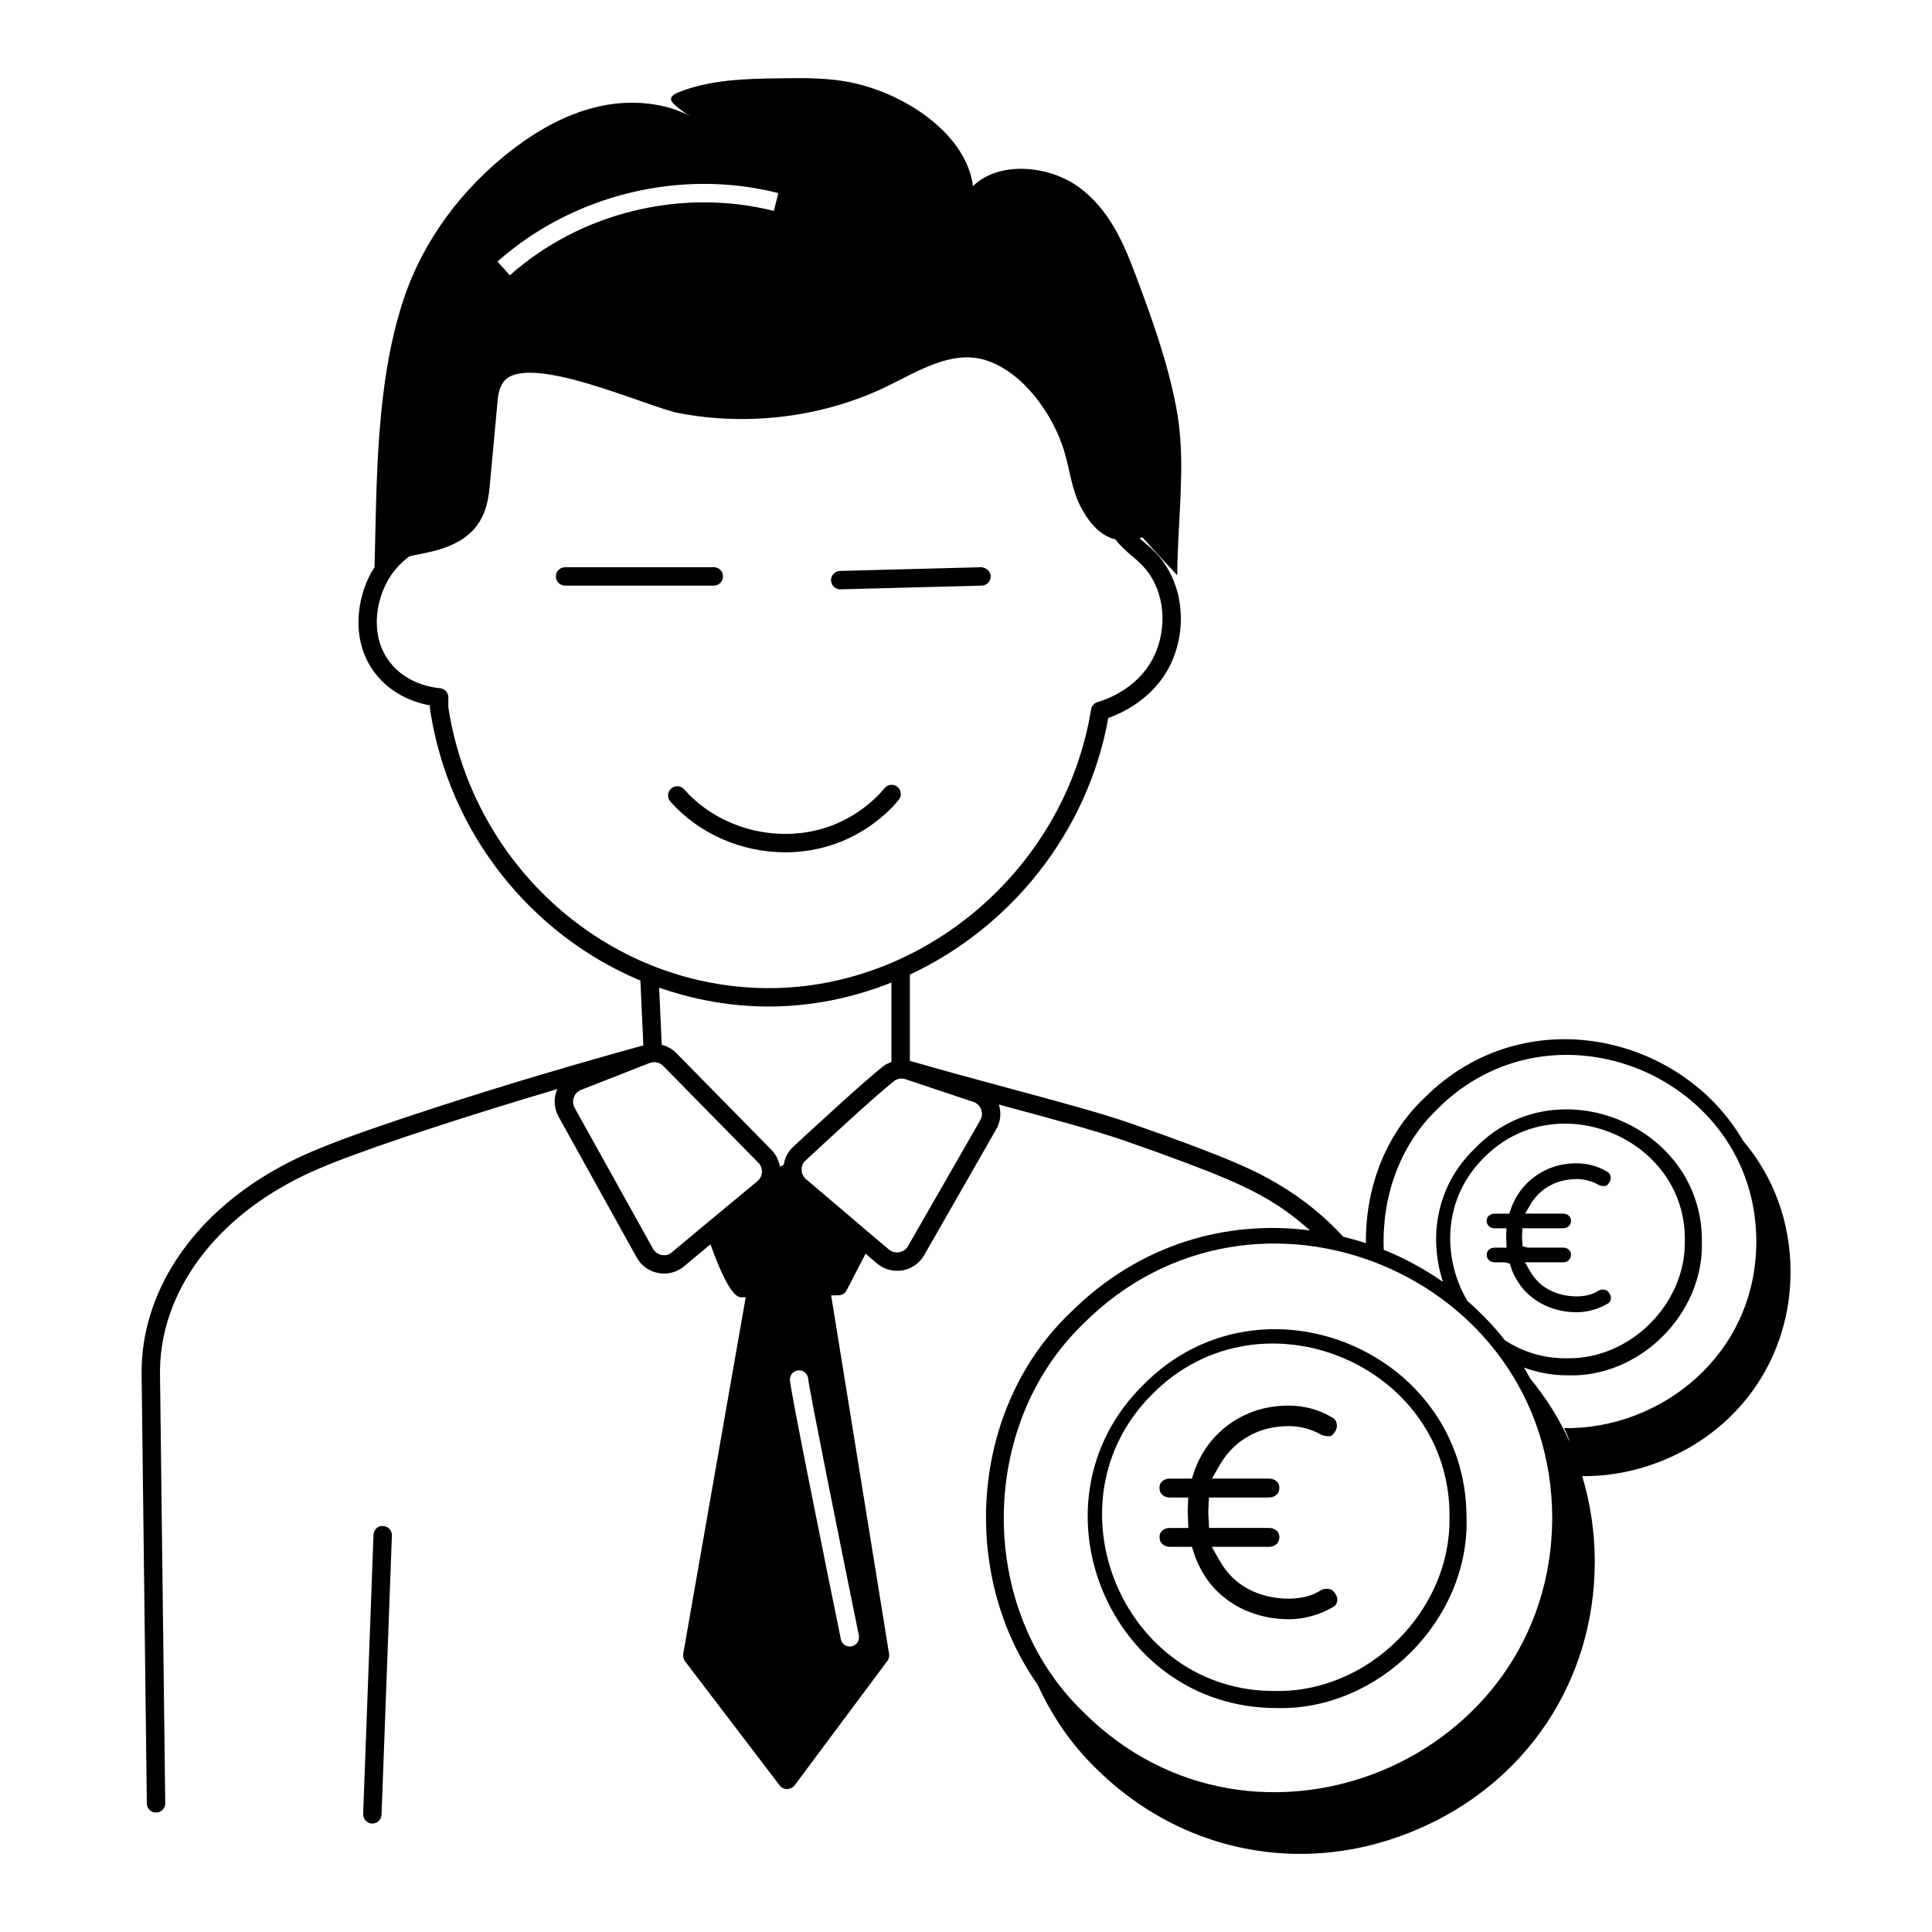 <svg id="Layer_1" enable-background="new 0 0 105 105" viewBox="0 0 105 105" xmlns="http://www.w3.org/2000/svg"><g><path d="m94.738 62.009c-3.354-5.814-11.917-7.751-17.323-2.343-2.181 2.064-3.213 4.985-3.18 7.899-.406-.135-.818-.25-1.233-.353-.981-1.066-2.143-2.029-3.492-2.832l-.109-.064c-1.094-.643-2.528-1.378-7.997-3.28-1.562-.543-4.034-1.209-6.65-1.914-1.73-.466-3.553-.961-5.305-1.467v-4.687c5.452-2.55 9.659-7.694 10.785-13.949.819-.29 2.715-1.169 3.543-3.28.79-2.014.388-4.316-.999-5.73-.216-.22-.432-.404-.642-.582-.073-.062-.141-.121-.208-.18.055-.016.105-.022.161-.042.62.69 1.25 1.38 1.89 2.06.01-1.65.16-3.3.2-4.94.05-1.43.01-2.86-.27-4.27-.47-2.43-1.31-4.76-2.18-7.08-.66-1.77-1.46-3.61-3.09-4.8-1.63-1.19-4.34-1.45-5.76-.06-.34-2.72-3.46-4.92-6.47-5.6-1.29-.29-2.64-.28-3.96-.26-1.91.02-3.89.07-5.62.78-.16.07-.34.17-.36.32-.01.14.1.25.21.35.27.24.56.46.88.63-1.41-.76-3.2-.92-4.82-.59-1.79.36-3.38 1.25-4.77 2.29-2.85 2.16-4.98 5.05-6.03 8.22-1.51 4.538-1.46 9.801-1.583 14.588-.047.074-.107.138-.15.216-.859 1.523-1.135 3.826.186 5.537.911 1.179 2.181 1.595 2.975 1.741v.153c0 .025.002.05.006.075 1.026 6.731 5.503 12.247 11.431 14.725l.161 3.525c-3.801 1.046-7.57 2.167-11.204 3.346-5.859 1.9-7.396 2.634-8.564 3.274l-.119.066c-4.676 2.595-7.436 6.778-7.382 11.191l.284 23.323c.003.274.227.494.5.494h.006c.276-.003.498-.23.494-.506l-.284-23.323c-.049-4.039 2.518-7.892 6.869-10.306l.11-.061c1.083-.594 2.624-1.33 8.396-3.202 2.04-.662 4.125-1.302 6.23-1.926-.019.04-.044.078-.06.12-.16.46-.12.97.12 1.39l4.25 7.66c.25.44.67.74 1.17.83.1.02.2.03.31.03.39 0 .77-.13 1.08-.39l1.44-1.2c1 2.79 1.49 2.88 1.68 2.88h.03l.207-.004-3.397 19.384c-.02.14.01.28.09.39l5.16 6.77c.09.12.24.19.4.19.15-.02.3-.07.4-.2l5.04-6.76c.08-.11.12-.25.1-.38l-3.149-19.491.409-.009c.18 0 .35-.11.43-.27l1.03-1.99.62.53c.31.26.7.4 1.09.4.1 0 .2-.01.3-.02.49-.09.92-.39 1.17-.82l3.92-6.85c.243-.411.286-.899.145-1.345.069.019.142.039.211.057 2.599.7 5.053 1.361 6.582 1.893 5.378 1.871 6.811 2.606 7.822 3.201l.1.059c.811.482 1.527 1.04 2.196 1.63-4.48-.582-9.252.716-13.001 4.446-5.477 5.204-6.066 14.198-1.802 20.242.786 1.731 1.869 3.302 3.228 4.607 3.07 3.01 6.99 4.59 11.04 4.59 2.09 0 4.2-.42 6.25-1.28 6.02-2.52 9.76-8.11 9.76-14.61 0-1.617-.243-3.174-.684-4.646.041.001.082.006.124.006 1.46 0 2.94-.3 4.38-.9 4.2-1.76 6.82-5.67 6.82-10.21 0-2.703-.933-5.173-2.57-7.105zm-48.45 27.465c-.04 0-.07.01-.1.01-.24 0-.45-.16-.49-.4-.65-3.19-2.77-13.62-2.77-14.11 0-.28.23-.5.5-.5.27 0 .49.22.5.49.05.56 1.67 8.62 2.75 13.92.05.27-.12.53-.39.59zm-3.99-78.98-.24.97c-5-1.26-10.5.07-14.35 3.5l-.67-.75c4.1-3.64 9.95-5.07 15.26-3.72zm-17.932 27.956v-.549c0-.258-.196-.474-.453-.498-.53-.049-1.855-.287-2.73-1.42-1.041-1.348-.803-3.198-.106-4.434.294-.522.698-.965 1.177-1.316.21-.051.45-.099.755-.158 1.27-.25 2.58-.72 3.19-1.97.32-.63.39-1.35.45-2.05.12-1.34.25-2.68.37-4.02.03-.41.07-.83.28-1.18 1.08-1.89 7.88 1.27 9.57 1.59 3.86.75 8.04.2 11.48-1.52 1.61-.79 3.36-1.87 5.12-1.38 2.11.6 3.79 3.01 4.38 5.01.29.99.4 2.05.87 2.96.498.958 1.109 1.607 1.901 1.801.267.351.57.619.869.873.187.159.382.323.575.52 1.115 1.137 1.43 3.012.782 4.665-.791 2.017-2.795 2.67-3.189 2.78-.187.053-.327.209-.358.401-1.46 8.945-9.564 15.589-18.396 15.125-8.292-.435-15.24-6.837-16.536-15.229zm16.483 16.228c.31.016.618.024.925.024 2.322 0 4.576-.467 6.673-1.303v4.272c-.016.018-.026.04-.039.061-.157.06-.308.135-.44.243-1.11.89-3.52 3.11-4.86 4.35-.28.26-.46.6-.51.97-.07.04-.14.08-.21.12-.06-.35-.22-.68-.47-.93l-5.17-5.26c-.218-.223-.492-.366-.784-.44l-.141-3.108c1.597.558 3.281.909 5.027 1.001zm-2.471 11.827-1.86 1.55c-.15.14-.36.19-.56.15-.2-.04-.37-.16-.47-.34l-4.26-7.66c-.09-.17-.11-.37-.04-.56.06-.19.2-.33.39-.41l3.72-1.46c.08-.03.17-.05.25-.05.18 0 .36.07.49.2l5.17 5.26c.14.14.21.32.2.52-.01.19-.1.37-.25.49l-.26.22zm14.9-5.63-3.93 6.85c-.1.18-.28.3-.48.33-.2.04-.4-.02-.56-.15l-.82-.69-3.68-3.13c-.15-.13-.24-.31-.24-.51-.01-.2.07-.38.22-.51.05-.04.1-.09.15-.14.65-.6 1.51-1.4 2.34-2.15.9-.82 1.77-1.59 2.31-2.02.12-.09.26-.14.41-.14.07 0 .15.02.22.04l3.68 1.23c.19.06.35.21.42.4.08.2.06.41-.04.59zm5.569 11.096c9.332-9.385 25.478-2.71 25.513 10.522-.034 13.231-16.181 19.907-25.514 10.523-5.726-5.545-5.722-15.499.001-21.044zm21.811-9.061c3.929-3.999 11.03-1.044 10.91 4.565.033 3.391-2.955 6.375-6.345 6.344-1.31.028-2.468-.349-3.433-.977-.614-.78-1.299-1.494-2.042-2.138-1.388-2.368-1.34-5.583.91-7.795zm4.34 14.707c.138.244.236.502.316.763-.556-1.253-1.288-2.409-2.153-3.465-.109-.199-.218-.399-.336-.592.736.269 1.533.431 2.398.423 3.913.121 7.389-3.36 7.27-7.271.061-6.319-7.954-9.625-12.332-5.063-2.114 2.028-2.525 4.829-1.741 7.253-1.003-.699-2.083-1.283-3.215-1.741-.121-2.78.815-5.606 2.866-7.602 6.307-6.406 17.378-1.832 17.381 7.153-.001 6.138-5.168 10.214-10.453 10.142z"/><path d="m80.915 67.922c-.08.073-.116.159-.116.277 0 .121.037.209.119.287.086.081.188.119.323.119h.569l.243.074s.098.304.117.35c.205.503.488.929.84 1.263.355.335.766.593 1.219.764.46.173.952.261 1.463.261.192 0 .378-.017.561-.05s.364-.082.543-.146c.178-.063.353-.144.541-.249.118-.057.182-.137.207-.259.017-.08.022-.205-.119-.382-.065-.084-.137-.129-.299-.147-.083 0-.167.021-.225.045-.192.125-.395.211-.599.258-.195.046-.4.069-.61.069-.542 0-1.042-.118-1.488-.35-.443-.229-.802-.584-1.069-1.054l-.255-.448h2.059c.134 0 .237-.038.323-.119.082-.077.119-.166.119-.287 0-.119-.036-.205-.115-.277-.087-.079-.191-.116-.327-.116h-1.908l-.286-.073s-.027-.42-.027-.495l.021-.482h2.2c.135 0 .237-.038.323-.119.082-.077.119-.166.119-.286 0-.119-.036-.205-.115-.277-.086-.079-.19-.116-.327-.116h-2.049l.258-.449c.247-.43.581-.773.993-1.02.451-.271.973-.407 1.552-.407.212 0 .422.028.626.083.202.055.393.135.549.226.096.046.187.07.323.07.007 0 .015 0 .022-0.0.081-.008.138-.043.206-.136.099-.119.134-.24.112-.38-.022-.133-.084-.216-.229-.289-.233-.139-.492-.247-.769-.321-.278-.074-.561-.111-.841-.111-.556 0-1.073.101-1.536.298-.464.198-.873.479-1.216.833-.343.354-.612.78-.799 1.267l-.114.338h-.787c-.136 0-.24.037-.326.116-.08.073-.116.159-.116.277 0 .12.037.208.12.287.085.081.188.119.322.119h.633l-.017.479.022.571h-.638c-.136-0-.24.037-.326.116z"/><path d="m39.294 31.327c0-.276-.224-.5-.5-.5h-8.083c-.276 0-.5.224-.5.5s.224.5.5.5h8.083c.276 0 .5-.224.5-.5z"/><path d="m45.664 32.029h.014l7.678-.202c.276-.007.494-.237.487-.513-.007-.276-.261-.469-.513-.487l-7.678.202c-.276.007-.494.237-.487.513.007.271.229.487.5.487z"/><path d="m43.773 46.248c2.927-.384 4.623-2.225 5.073-2.78.174-.214.141-.529-.073-.703-.215-.174-.53-.142-.703.073-.392.482-1.867 2.083-4.427 2.419-2.422.319-4.899-.585-6.459-2.358-.184-.209-.499-.227-.706-.045-.208.183-.228.499-.045.706 1.542 1.753 3.863 2.761 6.247 2.761.364 0.0.73-.023 1.094-.072z"/><path d="m20.817 82.936c-.285-.032-.508.205-.518.481l-.562 15.17c-.01.276.205.508.481.518.006 0.0.013 0.0.019 0.0.268 0 .489-.212.499-.481l.562-15.17c.01-.276-.205-.508-.481-.518z"/><path d="m69.368 92.828c5.557.155 10.489-4.781 10.336-10.336-0-9.08-11.191-13.704-17.566-7.23-6.475 6.374-1.851 17.565 7.23 17.567zm-6.733-17.069c5.865-5.917 16.25-1.602 16.143 6.733.067 5.035-4.377 9.475-9.411 9.41-8.335.108-12.649-10.277-6.733-16.142z"/><path d="m63.164 83.189c-.103.094-.146.2-.146.354 0 .156.046.27.151.369.112.105.247.155.424.155h1.184l.153.454c.022.068.043.137.07.202.295.724.7 1.333 1.203 1.81.51.481 1.098.85 1.748 1.094.658.248 1.364.374 2.098.374.273 0 .542-.024.801-.072.259-.048.521-.118.78-.209.25-.088.502-.203.777-.357.153-.074.232-.173.265-.331.021-.102.028-.264-.162-.5-.108-.14-.209-.17-.381-.189-.111 0-.225.029-.292.056-.285.184-.585.313-.889.383-.287.067-.589.102-.9.102-.796 0-1.532-.173-2.188-.515-.653-.339-1.185-.862-1.578-1.555l-.424-.747h3.097c.177 0 .312-.049.424-.155.104-.098.151-.211.151-.368 0-.154-.043-.26-.145-.353-.114-.103-.25-.151-.431-.151h-3.242l-.032-.581c-.006-.101-.013-.201-.013-.308 0-.069.004-.135.014-.286l.021-.478h3.252c.177 0 .312-.049.424-.154.106-.101.151-.211.151-.369 0-.155-.043-.261-.146-.354-.113-.104-.25-.152-.43-.152h-3.085l.431-.75c.364-.633.856-1.138 1.463-1.501.664-.398 1.433-.601 2.285-.601.313 0 .624.042.926.124.299.082.583.2.806.331.132.063.255.095.439.095h.029c.071-.007.149-.03.254-.174.132-.159.177-.314.147-.501-.028-.171-.105-.274-.299-.372-.334-.198-.705-.353-1.099-.459-.399-.105-.804-.159-1.205-.159-.797 0-1.538.144-2.201.427-.666.284-1.251.686-1.743 1.194-.492.507-.876 1.118-1.145 1.815l-.179.532h-1.188c-.18 0-.316.048-.429.151-.102.093-.146.203-.146.355 0 .156.047.27.151.368.112.105.247.155.424.155h.987l-.028.764c0 .083.036.889.036.889h-.995c-.18-0-.317.048-.429.15z"/></g></svg>